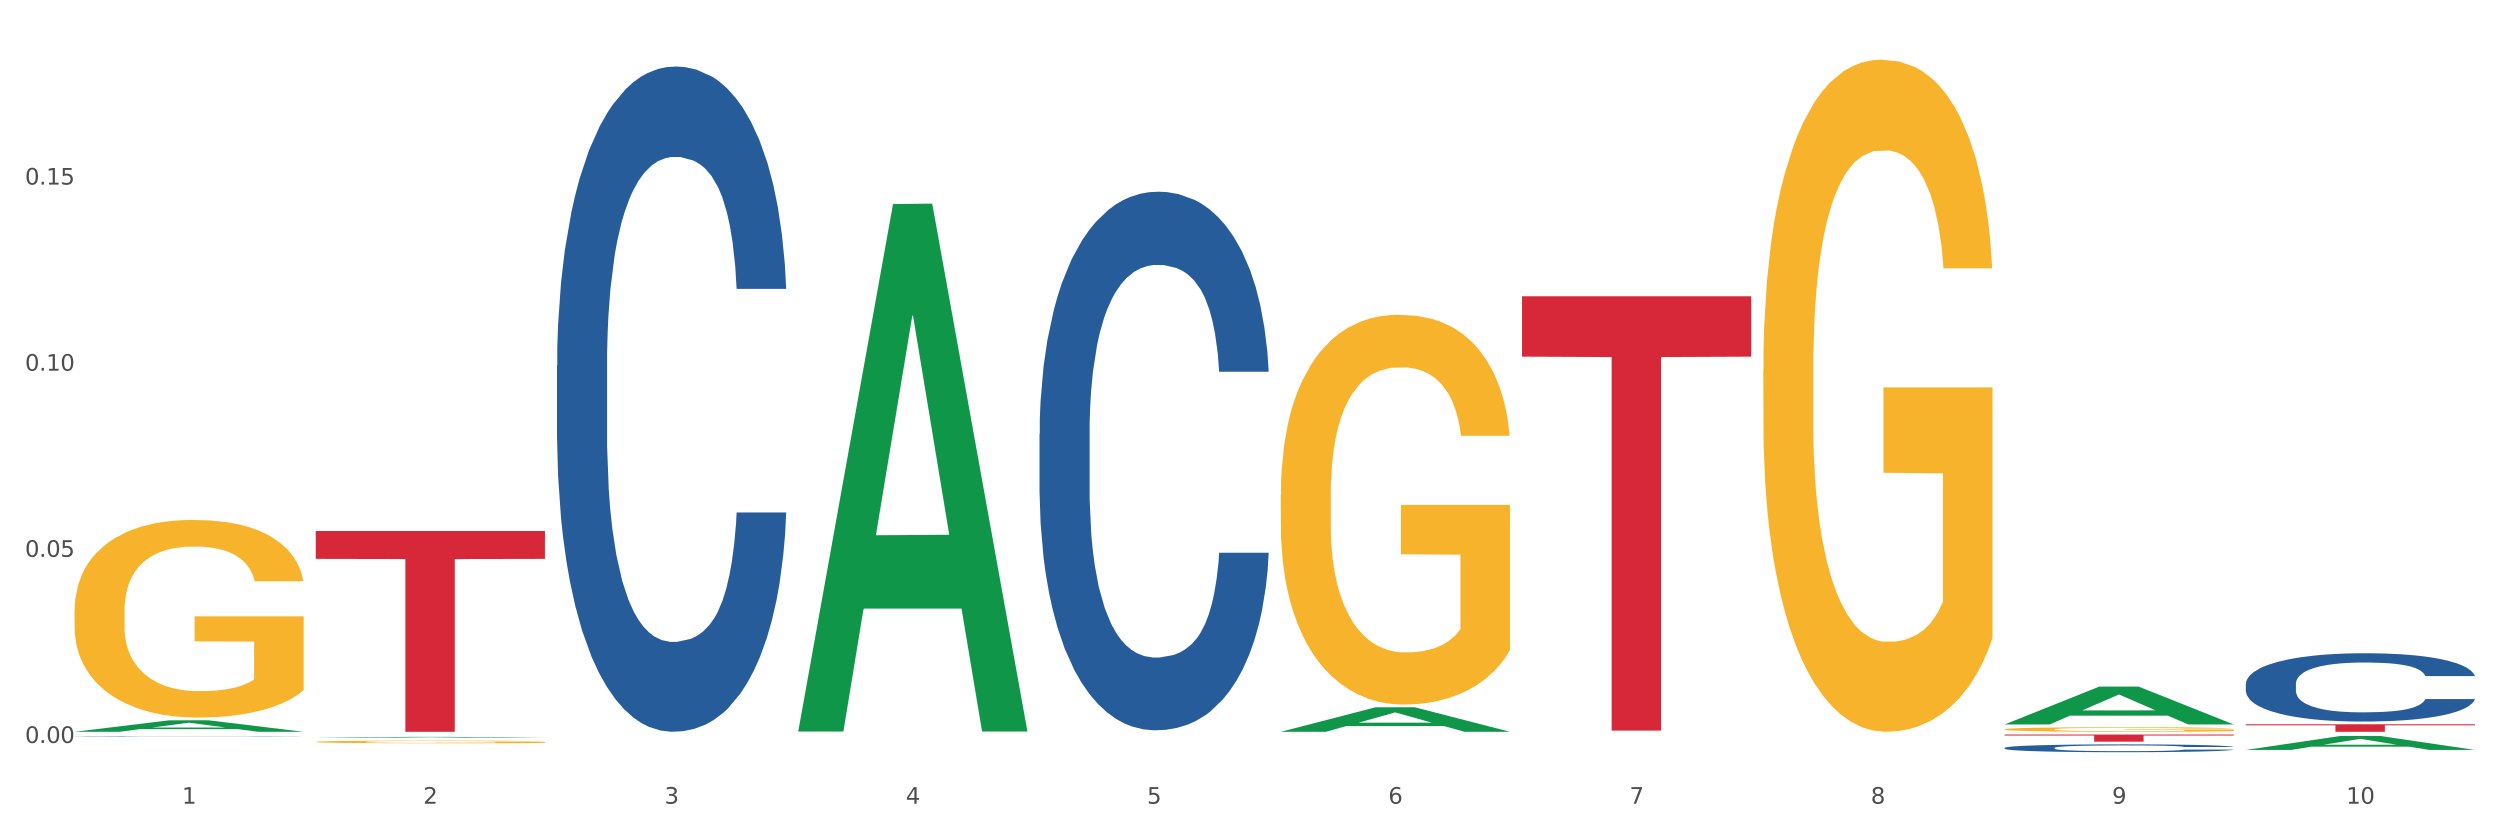 <?xml version="1.0" encoding="utf-8" standalone="no"?>
<!DOCTYPE svg PUBLIC "-//W3C//DTD SVG 1.1//EN"
  "http://www.w3.org/Graphics/SVG/1.1/DTD/svg11.dtd">
<svg xmlns:xlink="http://www.w3.org/1999/xlink" width="1080pt" height="360pt" viewBox="0 0 1080 360" xmlns="http://www.w3.org/2000/svg" version="1.1">
 <rect x="0" y="0" width="1080" height="360" fill="#333333" stroke="none"/>
 <defs>
  <style type="text/css">*{stroke-linejoin: round; stroke-linecap: butt}</style>
 </defs>
 <g id="figure_1">
  <g id="patch_1">
   <path d="M 0 360 
L 1080 360 
L 1080 0 
L 0 0 
z
" style="fill: #ffffff; stroke: #ffffff; stroke-linejoin: miter"/>
  </g>
  <g id="axes_1">
   <g id="matplotlib.axis_1">
    <g id="xtick_1">
     <g id="text_1">
      <!-- 1 -->
      <g style="fill: #4d4d4d" transform="translate(78.627 347.204) scale(0.096 -0.096)">
       <defs>
        <path id="DejaVuSans-31" d="M 794 531 
L 1825 531 
L 1825 4091 
L 703 3866 
L 703 4441 
L 1819 4666 
L 2450 4666 
L 2450 531 
L 3481 531 
L 3481 0 
L 794 0 
L 794 531 
z
" transform="scale(0.016)"/>
       </defs>
       <use xlink:href="#DejaVuSans-31"/>
      </g>
     </g>
    </g>
    <g id="xtick_2">
     <g id="text_2">
      <!-- 2 -->
      <g style="fill: #4d4d4d" transform="translate(182.851 347.204) scale(0.096 -0.096)">
       <defs>
        <path id="DejaVuSans-32" d="M 1228 531 
L 3431 531 
L 3431 0 
L 469 0 
L 469 531 
Q 828 903 1448 1529 
Q 2069 2156 2228 2338 
Q 2531 2678 2651 2914 
Q 2772 3150 2772 3378 
Q 2772 3750 2511 3984 
Q 2250 4219 1831 4219 
Q 1534 4219 1204 4116 
Q 875 4013 500 3803 
L 500 4441 
Q 881 4594 1212 4672 
Q 1544 4750 1819 4750 
Q 2544 4750 2975 4387 
Q 3406 4025 3406 3419 
Q 3406 3131 3298 2873 
Q 3191 2616 2906 2266 
Q 2828 2175 2409 1742 
Q 1991 1309 1228 531 
z
" transform="scale(0.016)"/>
       </defs>
       <use xlink:href="#DejaVuSans-32"/>
      </g>
     </g>
    </g>
    <g id="xtick_3">
     <g id="text_3">
      <!-- 3 -->
      <g style="fill: #4d4d4d" transform="translate(287.074 347.204) scale(0.096 -0.096)">
       <defs>
        <path id="DejaVuSans-33" d="M 2597 2516 
Q 3050 2419 3304 2112 
Q 3559 1806 3559 1356 
Q 3559 666 3084 287 
Q 2609 -91 1734 -91 
Q 1441 -91 1130 -33 
Q 819 25 488 141 
L 488 750 
Q 750 597 1062 519 
Q 1375 441 1716 441 
Q 2309 441 2620 675 
Q 2931 909 2931 1356 
Q 2931 1769 2642 2001 
Q 2353 2234 1838 2234 
L 1294 2234 
L 1294 2753 
L 1863 2753 
Q 2328 2753 2575 2939 
Q 2822 3125 2822 3475 
Q 2822 3834 2567 4026 
Q 2313 4219 1838 4219 
Q 1578 4219 1281 4162 
Q 984 4106 628 3988 
L 628 4550 
Q 988 4650 1302 4700 
Q 1616 4750 1894 4750 
Q 2613 4750 3031 4423 
Q 3450 4097 3450 3541 
Q 3450 3153 3228 2886 
Q 3006 2619 2597 2516 
z
" transform="scale(0.016)"/>
       </defs>
       <use xlink:href="#DejaVuSans-33"/>
      </g>
     </g>
    </g>
    <g id="xtick_4">
     <g id="text_4">
      <!-- 4 -->
      <g style="fill: #4d4d4d" transform="translate(391.298 347.204) scale(0.096 -0.096)">
       <defs>
        <path id="DejaVuSans-34" d="M 2419 4116 
L 825 1625 
L 2419 1625 
L 2419 4116 
z
M 2253 4666 
L 3047 4666 
L 3047 1625 
L 3713 1625 
L 3713 1100 
L 3047 1100 
L 3047 0 
L 2419 0 
L 2419 1100 
L 313 1100 
L 313 1709 
L 2253 4666 
z
" transform="scale(0.016)"/>
       </defs>
       <use xlink:href="#DejaVuSans-34"/>
      </g>
     </g>
    </g>
    <g id="xtick_5">
     <g id="text_5">
      <!-- 5 -->
      <g style="fill: #4d4d4d" transform="translate(495.522 347.204) scale(0.096 -0.096)">
       <defs>
        <path id="DejaVuSans-35" d="M 691 4666 
L 3169 4666 
L 3169 4134 
L 1269 4134 
L 1269 2991 
Q 1406 3038 1543 3061 
Q 1681 3084 1819 3084 
Q 2600 3084 3056 2656 
Q 3513 2228 3513 1497 
Q 3513 744 3044 326 
Q 2575 -91 1722 -91 
Q 1428 -91 1123 -41 
Q 819 9 494 109 
L 494 744 
Q 775 591 1075 516 
Q 1375 441 1709 441 
Q 2250 441 2565 725 
Q 2881 1009 2881 1497 
Q 2881 1984 2565 2268 
Q 2250 2553 1709 2553 
Q 1456 2553 1204 2497 
Q 953 2441 691 2322 
L 691 4666 
z
" transform="scale(0.016)"/>
       </defs>
       <use xlink:href="#DejaVuSans-35"/>
      </g>
     </g>
    </g>
    <g id="xtick_6">
     <g id="text_6">
      <!-- 6 -->
      <g style="fill: #4d4d4d" transform="translate(599.745 347.204) scale(0.096 -0.096)">
       <defs>
        <path id="DejaVuSans-36" d="M 2113 2584 
Q 1688 2584 1439 2293 
Q 1191 2003 1191 1497 
Q 1191 994 1439 701 
Q 1688 409 2113 409 
Q 2538 409 2786 701 
Q 3034 994 3034 1497 
Q 3034 2003 2786 2293 
Q 2538 2584 2113 2584 
z
M 3366 4563 
L 3366 3988 
Q 3128 4100 2886 4159 
Q 2644 4219 2406 4219 
Q 1781 4219 1451 3797 
Q 1122 3375 1075 2522 
Q 1259 2794 1537 2939 
Q 1816 3084 2150 3084 
Q 2853 3084 3261 2657 
Q 3669 2231 3669 1497 
Q 3669 778 3244 343 
Q 2819 -91 2113 -91 
Q 1303 -91 875 529 
Q 447 1150 447 2328 
Q 447 3434 972 4092 
Q 1497 4750 2381 4750 
Q 2619 4750 2861 4703 
Q 3103 4656 3366 4563 
z
" transform="scale(0.016)"/>
       </defs>
       <use xlink:href="#DejaVuSans-36"/>
      </g>
     </g>
    </g>
    <g id="xtick_7">
     <g id="text_7">
      <!-- 7 -->
      <g style="fill: #4d4d4d" transform="translate(703.969 347.204) scale(0.096 -0.096)">
       <defs>
        <path id="DejaVuSans-37" d="M 525 4666 
L 3525 4666 
L 3525 4397 
L 1831 0 
L 1172 0 
L 2766 4134 
L 525 4134 
L 525 4666 
z
" transform="scale(0.016)"/>
       </defs>
       <use xlink:href="#DejaVuSans-37"/>
      </g>
     </g>
    </g>
    <g id="xtick_8">
     <g id="text_8">
      <!-- 8 -->
      <g style="fill: #4d4d4d" transform="translate(808.193 347.204) scale(0.096 -0.096)">
       <defs>
        <path id="DejaVuSans-38" d="M 2034 2216 
Q 1584 2216 1326 1975 
Q 1069 1734 1069 1313 
Q 1069 891 1326 650 
Q 1584 409 2034 409 
Q 2484 409 2743 651 
Q 3003 894 3003 1313 
Q 3003 1734 2745 1975 
Q 2488 2216 2034 2216 
z
M 1403 2484 
Q 997 2584 770 2862 
Q 544 3141 544 3541 
Q 544 4100 942 4425 
Q 1341 4750 2034 4750 
Q 2731 4750 3128 4425 
Q 3525 4100 3525 3541 
Q 3525 3141 3298 2862 
Q 3072 2584 2669 2484 
Q 3125 2378 3379 2068 
Q 3634 1759 3634 1313 
Q 3634 634 3220 271 
Q 2806 -91 2034 -91 
Q 1263 -91 848 271 
Q 434 634 434 1313 
Q 434 1759 690 2068 
Q 947 2378 1403 2484 
z
M 1172 3481 
Q 1172 3119 1398 2916 
Q 1625 2713 2034 2713 
Q 2441 2713 2670 2916 
Q 2900 3119 2900 3481 
Q 2900 3844 2670 4047 
Q 2441 4250 2034 4250 
Q 1625 4250 1398 4047 
Q 1172 3844 1172 3481 
z
" transform="scale(0.016)"/>
       </defs>
       <use xlink:href="#DejaVuSans-38"/>
      </g>
     </g>
    </g>
    <g id="xtick_9">
     <g id="text_9">
      <!-- 9 -->
      <g style="fill: #4d4d4d" transform="translate(912.416 347.204) scale(0.096 -0.096)">
       <defs>
        <path id="DejaVuSans-39" d="M 703 97 
L 703 672 
Q 941 559 1184 500 
Q 1428 441 1663 441 
Q 2288 441 2617 861 
Q 2947 1281 2994 2138 
Q 2813 1869 2534 1725 
Q 2256 1581 1919 1581 
Q 1219 1581 811 2004 
Q 403 2428 403 3163 
Q 403 3881 828 4315 
Q 1253 4750 1959 4750 
Q 2769 4750 3195 4129 
Q 3622 3509 3622 2328 
Q 3622 1225 3098 567 
Q 2575 -91 1691 -91 
Q 1453 -91 1209 -44 
Q 966 3 703 97 
z
M 1959 2075 
Q 2384 2075 2632 2365 
Q 2881 2656 2881 3163 
Q 2881 3666 2632 3958 
Q 2384 4250 1959 4250 
Q 1534 4250 1286 3958 
Q 1038 3666 1038 3163 
Q 1038 2656 1286 2365 
Q 1534 2075 1959 2075 
z
" transform="scale(0.016)"/>
       </defs>
       <use xlink:href="#DejaVuSans-39"/>
      </g>
     </g>
    </g>
    <g id="xtick_10">
     <g id="text_10">
      <!-- 10 -->
      <g style="fill: #4d4d4d" transform="translate(1013.586 347.204) scale(0.096 -0.096)">
       <defs>
        <path id="DejaVuSans-30" d="M 2034 4250 
Q 1547 4250 1301 3770 
Q 1056 3291 1056 2328 
Q 1056 1369 1301 889 
Q 1547 409 2034 409 
Q 2525 409 2770 889 
Q 3016 1369 3016 2328 
Q 3016 3291 2770 3770 
Q 2525 4250 2034 4250 
z
M 2034 4750 
Q 2819 4750 3233 4129 
Q 3647 3509 3647 2328 
Q 3647 1150 3233 529 
Q 2819 -91 2034 -91 
Q 1250 -91 836 529 
Q 422 1150 422 2328 
Q 422 3509 836 4129 
Q 1250 4750 2034 4750 
z
" transform="scale(0.016)"/>
       </defs>
       <use xlink:href="#DejaVuSans-31"/>
       <use xlink:href="#DejaVuSans-30" transform="translate(63.623 0)"/>
      </g>
     </g>
    </g>
    <g id="xtick_11"/>
    <g id="xtick_12"/>
    <g id="xtick_13"/>
    <g id="xtick_14"/>
    <g id="xtick_15"/>
    <g id="xtick_16"/>
    <g id="xtick_17"/>
    <g id="xtick_18"/>
    <g id="xtick_19"/>
   </g>
   <g id="matplotlib.axis_2">
    <g id="ytick_1">
     <g id="text_11">
      <!-- 0.00 -->
      <g style="fill: #4d4d4d" transform="translate(10.8 320.953) scale(0.096 -0.096)">
       <defs>
        <path id="DejaVuSans-2e" d="M 684 794 
L 1344 794 
L 1344 0 
L 684 0 
L 684 794 
z
" transform="scale(0.016)"/>
       </defs>
       <use xlink:href="#DejaVuSans-30"/>
       <use xlink:href="#DejaVuSans-2e" transform="translate(63.623 0)"/>
       <use xlink:href="#DejaVuSans-30" transform="translate(95.41 0)"/>
       <use xlink:href="#DejaVuSans-30" transform="translate(159.033 0)"/>
      </g>
     </g>
    </g>
    <g id="ytick_2">
     <g id="text_12">
      <!-- 0.05 -->
      <g style="fill: #4d4d4d" transform="translate(10.8 240.547) scale(0.096 -0.096)">
       <use xlink:href="#DejaVuSans-30"/>
       <use xlink:href="#DejaVuSans-2e" transform="translate(63.623 0)"/>
       <use xlink:href="#DejaVuSans-30" transform="translate(95.41 0)"/>
       <use xlink:href="#DejaVuSans-35" transform="translate(159.033 0)"/>
      </g>
     </g>
    </g>
    <g id="ytick_3">
     <g id="text_13">
      <!-- 0.10 -->
      <g style="fill: #4d4d4d" transform="translate(10.8 160.142) scale(0.096 -0.096)">
       <use xlink:href="#DejaVuSans-30"/>
       <use xlink:href="#DejaVuSans-2e" transform="translate(63.623 0)"/>
       <use xlink:href="#DejaVuSans-31" transform="translate(95.41 0)"/>
       <use xlink:href="#DejaVuSans-30" transform="translate(159.033 0)"/>
      </g>
     </g>
    </g>
    <g id="ytick_4">
     <g id="text_14">
      <!-- 0.15 -->
      <g style="fill: #4d4d4d" transform="translate(10.8 79.736) scale(0.096 -0.096)">
       <use xlink:href="#DejaVuSans-30"/>
       <use xlink:href="#DejaVuSans-2e" transform="translate(63.623 0)"/>
       <use xlink:href="#DejaVuSans-31" transform="translate(95.41 0)"/>
       <use xlink:href="#DejaVuSans-35" transform="translate(159.033 0)"/>
      </g>
     </g>
    </g>
    <g id="ytick_5"/>
    <g id="ytick_6"/>
    <g id="ytick_7"/>
    <g id="ytick_8"/>
   </g>
   <g id="PolyCollection_1">
    <path d="M 32.175 316.131 
L 32.277 316.126 
L 73.107 311.172 
L 90.051 311.167 
L 131.187 316.14 
L 111.589 316.14 
L 102.709 314.982 
L 60.552 314.982 
L 60.246 315.001 
L 51.671 316.14 
L 32.175 316.14 
L 32.175 316.131 
L 65.86 314.291 
L 97.401 314.286 
L 81.783 312.227 
L 81.579 312.218 
L 81.375 312.232 
L 65.758 314.286 
L 65.86 314.291 
L 32.175 316.131 
z
" clip-path="url(#p086a2ea4f0)" style="fill: #109648"/>
    <path d="M 970.188 295.463 
L 970.305 295.436 
L 970.305 294.682 
L 970.656 293.657 
L 971.943 291.77 
L 973.582 290.342 
L 976.39 288.671 
L 977.912 287.97 
L 979.902 287.188 
L 983.998 285.921 
L 988.679 284.843 
L 991.956 284.25 
L 994.414 283.872 
L 999.915 283.198 
L 1003.075 282.902 
L 1006.352 282.659 
L 1009.161 282.498 
L 1013.842 282.309 
L 1017.587 282.228 
L 1021.917 282.201 
L 1025.546 282.228 
L 1030.344 282.336 
L 1037.366 282.659 
L 1040.058 282.848 
L 1043.686 283.171 
L 1047.431 283.603 
L 1050.474 284.034 
L 1053.985 284.654 
L 1057.613 285.463 
L 1061.125 286.487 
L 1063.582 287.431 
L 1065.572 288.428 
L 1067.327 289.641 
L 1068.615 290.962 
L 1069.2 292.067 
L 1047.782 292.067 
L 1047.197 291.07 
L 1046.027 289.991 
L 1044.857 289.264 
L 1043.569 288.671 
L 1041.58 287.997 
L 1039.824 287.565 
L 1036.898 287.053 
L 1034.206 286.73 
L 1031.983 286.541 
L 1029.291 286.379 
L 1023.556 286.217 
L 1019.46 286.217 
L 1016.885 286.271 
L 1013.725 286.406 
L 1011.033 286.595 
L 1007.873 286.918 
L 1005.415 287.269 
L 1002.958 287.727 
L 1001.553 288.051 
L 999.447 288.644 
L 998.042 289.129 
L 996.17 289.964 
L 995.116 290.557 
L 993.244 292.094 
L 992.424 293.226 
L 992.073 294.008 
L 991.839 294.87 
L 991.839 299.076 
L 992.541 300.962 
L 993.127 301.771 
L 994.063 302.688 
L 995.818 303.874 
L 998.393 305.033 
L 1001.085 305.868 
L 1003.309 306.381 
L 1005.415 306.758 
L 1007.522 307.055 
L 1010.097 307.324 
L 1012.203 307.486 
L 1015.363 307.648 
L 1019.109 307.728 
L 1022.035 307.728 
L 1028.003 307.594 
L 1030.695 307.459 
L 1033.27 307.27 
L 1036.079 306.974 
L 1038.303 306.65 
L 1039.59 306.408 
L 1041.697 305.895 
L 1043.335 305.356 
L 1044.739 304.736 
L 1045.676 304.197 
L 1046.729 303.389 
L 1047.548 302.472 
L 1047.782 301.987 
L 1069.2 301.987 
L 1068.732 302.957 
L 1067.913 303.901 
L 1066.274 305.168 
L 1064.987 305.895 
L 1062.997 306.785 
L 1060.89 307.54 
L 1057.965 308.375 
L 1055.273 308.995 
L 1052.464 309.534 
L 1049.421 310.02 
L 1043.92 310.694 
L 1041.931 310.882 
L 1037.717 311.206 
L 1034.44 311.394 
L 1029.642 311.583 
L 1024.726 311.691 
L 1019.577 311.718 
L 1015.012 311.664 
L 1009.98 311.502 
L 1006.82 311.341 
L 1003.309 311.098 
L 999.212 310.721 
L 995.35 310.262 
L 991.722 309.723 
L 988.328 309.103 
L 985.168 308.402 
L 981.072 307.243 
L 978.029 306.111 
L 975.805 305.06 
L 974.284 304.17 
L 972.762 303.038 
L 971.943 302.256 
L 970.656 300.369 
L 970.188 298.617 
L 970.188 295.463 
z
" clip-path="url(#p086a2ea4f0)" style="fill: #255c99"/>
    <path d="M 865.964 323.086 
L 866.081 323.083 
L 866.081 322.996 
L 866.432 322.879 
L 867.719 322.662 
L 869.358 322.498 
L 872.167 322.307 
L 873.688 322.226 
L 875.678 322.137 
L 879.774 321.992 
L 884.456 321.868 
L 887.733 321.8 
L 890.19 321.757 
L 895.691 321.679 
L 898.851 321.645 
L 902.128 321.618 
L 904.937 321.599 
L 909.618 321.577 
L 913.364 321.568 
L 917.694 321.565 
L 921.322 321.568 
L 926.12 321.581 
L 933.143 321.618 
L 935.834 321.639 
L 939.463 321.676 
L 943.208 321.726 
L 946.251 321.775 
L 949.762 321.846 
L 953.39 321.939 
L 956.901 322.056 
L 959.359 322.165 
L 961.348 322.279 
L 963.104 322.418 
L 964.391 322.57 
L 964.976 322.696 
L 943.559 322.696 
L 942.974 322.582 
L 941.803 322.458 
L 940.633 322.375 
L 939.346 322.307 
L 937.356 322.23 
L 935.6 322.18 
L 932.674 322.121 
L 929.983 322.084 
L 927.759 322.063 
L 925.067 322.044 
L 919.332 322.026 
L 915.236 322.026 
L 912.661 322.032 
L 909.501 322.047 
L 906.81 322.069 
L 903.65 322.106 
L 901.192 322.146 
L 898.734 322.199 
L 897.33 322.236 
L 895.223 322.304 
L 893.819 322.359 
L 891.946 322.455 
L 890.893 322.523 
L 889.02 322.699 
L 888.201 322.829 
L 887.85 322.919 
L 887.616 323.018 
L 887.616 323.5 
L 888.318 323.716 
L 888.903 323.809 
L 889.839 323.914 
L 891.595 324.05 
L 894.17 324.183 
L 896.861 324.279 
L 899.085 324.338 
L 901.192 324.381 
L 903.298 324.415 
L 905.873 324.446 
L 907.98 324.464 
L 911.14 324.483 
L 914.885 324.492 
L 917.811 324.492 
L 923.78 324.477 
L 926.472 324.461 
L 929.046 324.44 
L 931.855 324.406 
L 934.079 324.368 
L 935.366 324.341 
L 937.473 324.282 
L 939.111 324.22 
L 940.516 324.149 
L 941.452 324.087 
L 942.505 323.994 
L 943.325 323.889 
L 943.559 323.834 
L 964.976 323.834 
L 964.508 323.945 
L 963.689 324.053 
L 962.05 324.198 
L 960.763 324.282 
L 958.773 324.384 
L 956.667 324.47 
L 953.741 324.566 
L 951.049 324.637 
L 948.24 324.699 
L 945.197 324.755 
L 939.697 324.832 
L 937.707 324.854 
L 933.494 324.891 
L 930.217 324.912 
L 925.418 324.934 
L 920.503 324.946 
L 915.353 324.95 
L 910.789 324.943 
L 905.756 324.925 
L 902.596 324.906 
L 899.085 324.878 
L 894.989 324.835 
L 891.127 324.783 
L 887.499 324.721 
L 884.105 324.65 
L 880.945 324.569 
L 876.848 324.436 
L 873.805 324.307 
L 871.582 324.186 
L 870.06 324.084 
L 868.539 323.954 
L 867.719 323.865 
L 866.432 323.648 
L 865.964 323.447 
L 865.964 323.086 
z
" clip-path="url(#p086a2ea4f0)" style="fill: #255c99"/>
    <path d="M 449.069 187.359 
L 449.187 187.147 
L 449.187 181.197 
L 449.538 173.122 
L 450.825 158.247 
L 452.464 146.985 
L 455.272 133.81 
L 456.794 128.285 
L 458.783 122.123 
L 462.88 112.136 
L 467.561 103.636 
L 470.838 98.961 
L 473.296 95.986 
L 478.797 90.673 
L 481.957 88.336 
L 485.234 86.423 
L 488.042 85.149 
L 492.724 83.661 
L 496.469 83.024 
L 500.799 82.811 
L 504.427 83.024 
L 509.226 83.874 
L 516.248 86.423 
L 518.94 87.911 
L 522.568 90.461 
L 526.313 93.861 
L 529.356 97.261 
L 532.867 102.148 
L 536.495 108.523 
L 540.006 116.598 
L 542.464 124.035 
L 544.454 131.898 
L 546.209 141.46 
L 547.497 151.872 
L 548.082 160.585 
L 526.664 160.585 
L 526.079 152.722 
L 524.909 144.223 
L 523.738 138.485 
L 522.451 133.81 
L 520.461 128.498 
L 518.706 125.098 
L 515.78 121.06 
L 513.088 118.51 
L 510.864 117.023 
L 508.173 115.748 
L 502.438 114.473 
L 498.342 114.473 
L 495.767 114.898 
L 492.607 115.961 
L 489.915 117.448 
L 486.755 119.998 
L 484.297 122.76 
L 481.84 126.373 
L 480.435 128.923 
L 478.328 133.598 
L 476.924 137.423 
L 475.051 144.01 
L 473.998 148.685 
L 472.126 160.797 
L 471.306 169.722 
L 470.955 175.885 
L 470.721 182.684 
L 470.721 215.834 
L 471.423 230.709 
L 472.009 237.084 
L 472.945 244.308 
L 474.7 253.658 
L 477.275 262.796 
L 479.967 269.383 
L 482.191 273.42 
L 484.297 276.395 
L 486.404 278.733 
L 488.979 280.858 
L 491.085 282.133 
L 494.245 283.408 
L 497.991 284.045 
L 500.916 284.045 
L 506.885 282.983 
L 509.577 281.92 
L 512.152 280.433 
L 514.961 278.095 
L 517.184 275.545 
L 518.472 273.633 
L 520.578 269.596 
L 522.217 265.346 
L 523.621 260.458 
L 524.558 256.208 
L 525.611 249.833 
L 526.43 242.608 
L 526.664 238.784 
L 548.082 238.784 
L 547.614 246.433 
L 546.795 253.871 
L 545.156 263.858 
L 543.869 269.596 
L 541.879 276.608 
L 539.772 282.558 
L 536.846 289.145 
L 534.155 294.033 
L 531.346 298.283 
L 528.303 302.108 
L 522.802 307.42 
L 520.813 308.907 
L 516.599 311.457 
L 513.322 312.945 
L 508.524 314.432 
L 503.608 315.282 
L 498.459 315.495 
L 493.894 315.07 
L 488.862 313.795 
L 485.702 312.52 
L 482.191 310.607 
L 478.094 307.632 
L 474.232 304.02 
L 470.604 299.77 
L 467.21 294.883 
L 464.05 289.358 
L 459.954 280.22 
L 456.911 271.296 
L 454.687 263.008 
L 453.166 255.996 
L 451.644 247.071 
L 450.825 240.909 
L 449.538 226.034 
L 449.069 212.221 
L 449.069 187.359 
z
" clip-path="url(#p086a2ea4f0)" style="fill: #255c99"/>
    <path d="M 240.622 157.864 
L 240.739 157.601 
L 240.739 150.252 
L 241.09 140.279 
L 242.378 121.906 
L 244.016 107.996 
L 246.825 91.723 
L 248.347 84.899 
L 250.336 77.287 
L 254.432 64.952 
L 259.114 54.453 
L 262.391 48.679 
L 264.849 45.004 
L 270.349 38.443 
L 273.509 35.556 
L 276.786 33.193 
L 279.595 31.619 
L 284.277 29.781 
L 288.022 28.994 
L 292.352 28.731 
L 295.98 28.994 
L 300.779 30.044 
L 307.801 33.193 
L 310.493 35.031 
L 314.121 38.18 
L 317.866 42.38 
L 320.909 46.579 
L 324.42 52.616 
L 328.048 60.49 
L 331.559 70.463 
L 334.017 79.65 
L 336.007 89.361 
L 337.762 101.172 
L 339.049 114.032 
L 339.635 124.793 
L 318.217 124.793 
L 317.632 115.082 
L 316.462 104.584 
L 315.291 97.497 
L 314.004 91.723 
L 312.014 85.161 
L 310.259 80.962 
L 307.333 75.975 
L 304.641 72.825 
L 302.417 70.988 
L 299.725 69.413 
L 293.991 67.839 
L 289.894 67.839 
L 287.32 68.364 
L 284.16 69.676 
L 281.468 71.513 
L 278.308 74.663 
L 275.85 78.075 
L 273.392 82.537 
L 271.988 85.686 
L 269.881 91.46 
L 268.477 96.185 
L 266.604 104.321 
L 265.551 110.095 
L 263.678 125.056 
L 262.859 136.079 
L 262.508 143.691 
L 262.274 152.09 
L 262.274 193.034 
L 262.976 211.407 
L 263.561 219.28 
L 264.498 228.204 
L 266.253 239.753 
L 268.828 251.039 
L 271.52 259.175 
L 273.743 264.162 
L 275.85 267.836 
L 277.957 270.723 
L 280.532 273.348 
L 282.638 274.923 
L 285.798 276.498 
L 289.543 277.285 
L 292.469 277.285 
L 298.438 275.973 
L 301.13 274.66 
L 303.705 272.823 
L 306.513 269.936 
L 308.737 266.786 
L 310.025 264.424 
L 312.131 259.437 
L 313.77 254.188 
L 315.174 248.151 
L 316.11 242.902 
L 317.164 235.028 
L 317.983 226.104 
L 318.217 221.38 
L 339.635 221.38 
L 339.167 230.829 
L 338.347 240.015 
L 336.709 252.351 
L 335.421 259.437 
L 333.432 268.099 
L 331.325 275.448 
L 328.399 283.584 
L 325.707 289.621 
L 322.899 294.87 
L 319.856 299.594 
L 314.355 306.156 
L 312.365 307.993 
L 308.152 311.143 
L 304.875 312.98 
L 300.077 314.817 
L 295.161 315.867 
L 290.011 316.13 
L 285.447 315.605 
L 280.414 314.03 
L 277.254 312.455 
L 273.743 310.093 
L 269.647 306.419 
L 265.785 301.957 
L 262.157 296.707 
L 258.763 290.671 
L 255.603 283.847 
L 251.507 272.561 
L 248.464 261.537 
L 246.24 251.301 
L 244.718 242.64 
L 243.197 231.616 
L 242.378 224.005 
L 241.09 205.632 
L 240.622 188.572 
L 240.622 157.864 
z
" clip-path="url(#p086a2ea4f0)" style="fill: #255c99"/>
    <path d="M 32.175 318.291 
L 32.292 318.291 
L 32.292 318.286 
L 32.643 318.28 
L 33.931 318.268 
L 35.569 318.259 
L 38.378 318.249 
L 39.899 318.244 
L 41.889 318.239 
L 45.985 318.232 
L 50.667 318.225 
L 53.944 318.221 
L 56.401 318.219 
L 61.902 318.215 
L 65.062 318.213 
L 68.339 318.211 
L 71.148 318.21 
L 75.829 318.209 
L 79.575 318.208 
L 83.905 318.208 
L 87.533 318.208 
L 92.331 318.209 
L 99.354 318.211 
L 102.045 318.212 
L 105.674 318.214 
L 109.419 318.217 
L 112.462 318.22 
L 115.973 318.224 
L 119.601 318.229 
L 123.112 318.235 
L 125.57 318.241 
L 127.559 318.247 
L 129.315 318.255 
L 130.602 318.263 
L 131.187 318.27 
L 109.77 318.27 
L 109.185 318.264 
L 108.014 318.257 
L 106.844 318.252 
L 105.557 318.249 
L 103.567 318.245 
L 101.811 318.242 
L 98.886 318.239 
L 96.194 318.237 
L 93.97 318.235 
L 91.278 318.234 
L 85.543 318.233 
L 81.447 318.233 
L 78.872 318.234 
L 75.712 318.235 
L 73.021 318.236 
L 69.861 318.238 
L 67.403 318.24 
L 64.945 318.243 
L 63.541 318.245 
L 61.434 318.249 
L 60.03 318.252 
L 58.157 318.257 
L 57.104 318.261 
L 55.231 318.27 
L 54.412 318.277 
L 54.061 318.282 
L 53.827 318.288 
L 53.827 318.314 
L 54.529 318.326 
L 55.114 318.331 
L 56.05 318.336 
L 57.806 318.344 
L 60.381 318.351 
L 63.072 318.356 
L 65.296 318.359 
L 67.403 318.362 
L 69.509 318.364 
L 72.084 318.365 
L 74.191 318.366 
L 77.351 318.367 
L 81.096 318.368 
L 84.022 318.368 
L 89.991 318.367 
L 92.683 318.366 
L 95.257 318.365 
L 98.066 318.363 
L 100.29 318.361 
L 101.577 318.36 
L 103.684 318.356 
L 105.322 318.353 
L 106.727 318.349 
L 107.663 318.346 
L 108.717 318.341 
L 109.536 318.335 
L 109.77 318.332 
L 131.187 318.332 
L 130.719 318.338 
L 129.9 318.344 
L 128.262 318.352 
L 126.974 318.356 
L 124.985 318.362 
L 122.878 318.367 
L 119.952 318.372 
L 117.26 318.376 
L 114.451 318.379 
L 111.408 318.382 
L 105.908 318.386 
L 103.918 318.388 
L 99.705 318.39 
L 96.428 318.391 
L 91.629 318.392 
L 86.714 318.393 
L 81.564 318.393 
L 77 318.392 
L 71.967 318.391 
L 68.807 318.39 
L 65.296 318.389 
L 61.2 318.387 
L 57.338 318.384 
L 53.71 318.38 
L 50.316 318.376 
L 47.156 318.372 
L 43.059 318.365 
L 40.016 318.358 
L 37.793 318.351 
L 36.271 318.346 
L 34.75 318.339 
L 33.931 318.334 
L 32.643 318.322 
L 32.175 318.311 
L 32.175 318.291 
z
" clip-path="url(#p086a2ea4f0)" style="fill: #255c99"/>
    <path d="M 865.964 315.069 
L 866.081 315.067 
L 866.081 315.002 
L 866.315 314.946 
L 867.484 314.809 
L 869.237 314.697 
L 870.523 314.637 
L 871.809 314.588 
L 873.329 314.538 
L 875.199 314.488 
L 878.589 314.413 
L 880.693 314.375 
L 883.265 314.335 
L 887.941 314.277 
L 891.331 314.244 
L 894.838 314.217 
L 900.566 314.184 
L 904.306 314.169 
L 908.281 314.158 
L 913.074 314.151 
L 916.698 314.149 
L 924.647 314.155 
L 931.427 314.171 
L 934.7 314.184 
L 938.908 314.206 
L 941.129 314.22 
L 944.753 314.249 
L 948.494 314.288 
L 951.066 314.32 
L 954.923 314.382 
L 957.846 314.444 
L 960.534 314.52 
L 961.937 314.573 
L 962.989 314.622 
L 963.924 314.678 
L 964.859 314.767 
L 943.818 314.767 
L 943 314.704 
L 941.714 314.644 
L 939.843 314.586 
L 938.207 314.549 
L 935.401 314.504 
L 932.829 314.475 
L 930.141 314.453 
L 926.868 314.435 
L 924.296 314.426 
L 920.672 314.418 
L 913.541 314.42 
L 908.749 314.435 
L 905.475 314.453 
L 903.371 314.469 
L 901.501 314.488 
L 899.397 314.513 
L 896.942 314.551 
L 895.188 314.586 
L 893.435 314.629 
L 892.032 314.673 
L 890.746 314.724 
L 889.694 314.778 
L 888.876 314.835 
L 888.175 314.904 
L 887.59 315.018 
L 887.59 315.267 
L 887.824 315.324 
L 888.408 315.398 
L 889.11 315.455 
L 890.279 315.522 
L 891.331 315.567 
L 893.318 315.633 
L 895.539 315.687 
L 897.293 315.722 
L 899.046 315.751 
L 902.085 315.791 
L 905.475 315.824 
L 908.398 315.844 
L 912.372 315.862 
L 915.061 315.869 
L 917.399 315.873 
L 923.127 315.873 
L 927.218 315.867 
L 931.777 315.855 
L 935.284 315.838 
L 938.207 315.818 
L 941.48 315.786 
L 943.584 315.755 
L 943.584 315.375 
L 917.867 315.373 
L 917.867 315.12 
L 964.976 315.12 
L 964.976 315.862 
L 962.989 315.9 
L 960.768 315.935 
L 958.43 315.965 
L 954.923 316.004 
L 950.715 316.04 
L 946.974 316.065 
L 943 316.087 
L 938.324 316.107 
L 932.245 316.125 
L 928.504 316.133 
L 923.828 316.138 
L 918.334 316.14 
L 913.541 316.136 
L 908.865 316.127 
L 903.956 316.111 
L 899.163 316.087 
L 895.539 316.064 
L 891.915 316.035 
L 888.058 315.996 
L 885.018 315.96 
L 882.68 315.927 
L 880.109 315.886 
L 877.303 315.831 
L 875.199 315.782 
L 873.329 315.731 
L 871.341 315.666 
L 869.938 315.609 
L 868.536 315.538 
L 867.717 315.486 
L 866.782 315.404 
L 866.081 315.289 
L 865.964 315.069 
z
" clip-path="url(#p086a2ea4f0)" style="fill: #f7b32b"/>
    <path d="M 32.175 264.067 
L 32.292 263.989 
L 32.292 261.182 
L 32.526 258.764 
L 33.695 252.915 
L 35.448 248.08 
L 36.734 245.506 
L 38.02 243.401 
L 39.54 241.295 
L 41.41 239.111 
L 44.8 235.914 
L 46.904 234.276 
L 49.476 232.56 
L 54.152 230.065 
L 57.542 228.661 
L 61.049 227.491 
L 66.777 226.088 
L 70.517 225.464 
L 74.492 224.996 
L 79.285 224.684 
L 82.909 224.606 
L 90.858 224.84 
L 97.638 225.542 
L 100.911 226.088 
L 105.119 227.023 
L 107.34 227.647 
L 110.964 228.895 
L 114.705 230.533 
L 117.277 231.937 
L 121.134 234.588 
L 124.057 237.24 
L 126.745 240.515 
L 128.148 242.777 
L 129.2 244.882 
L 130.135 247.3 
L 131.071 251.121 
L 110.029 251.121 
L 109.211 248.392 
L 107.925 245.818 
L 106.054 243.323 
L 104.418 241.763 
L 101.612 239.813 
L 99.041 238.565 
L 96.352 237.63 
L 93.079 236.85 
L 90.507 236.46 
L 86.883 236.148 
L 79.752 236.226 
L 74.96 236.85 
L 71.686 237.63 
L 69.582 238.331 
L 67.712 239.111 
L 65.608 240.203 
L 63.153 241.841 
L 61.399 243.323 
L 59.646 245.194 
L 58.243 247.066 
L 56.957 249.25 
L 55.905 251.589 
L 55.087 254.007 
L 54.386 256.97 
L 53.801 261.883 
L 53.801 272.568 
L 54.035 274.985 
L 54.619 278.183 
L 55.321 280.6 
L 56.49 283.486 
L 57.542 285.435 
L 59.529 288.243 
L 61.75 290.583 
L 63.504 292.064 
L 65.257 293.312 
L 68.296 295.028 
L 71.686 296.432 
L 74.609 297.289 
L 78.583 298.069 
L 81.272 298.381 
L 83.61 298.537 
L 89.338 298.537 
L 93.429 298.303 
L 97.988 297.757 
L 101.495 297.055 
L 104.418 296.198 
L 107.691 294.794 
L 109.795 293.468 
L 109.795 277.169 
L 84.078 277.091 
L 84.078 266.251 
L 131.187 266.251 
L 131.187 298.069 
L 129.2 299.707 
L 126.979 301.189 
L 124.641 302.514 
L 121.134 304.152 
L 116.926 305.712 
L 113.185 306.804 
L 109.211 307.74 
L 104.535 308.597 
L 98.456 309.377 
L 94.715 309.689 
L 90.039 309.923 
L 84.545 310.001 
L 79.752 309.845 
L 75.076 309.455 
L 70.167 308.753 
L 65.374 307.74 
L 61.75 306.726 
L 58.126 305.478 
L 54.269 303.84 
L 51.229 302.28 
L 48.891 300.877 
L 46.32 299.083 
L 43.514 296.743 
L 41.41 294.638 
L 39.54 292.454 
L 37.552 289.647 
L 36.15 287.229 
L 34.747 284.188 
L 33.928 281.926 
L 32.993 278.417 
L 32.292 273.503 
L 32.175 264.067 
z
" clip-path="url(#p086a2ea4f0)" style="fill: #f7b32b"/>
    <path d="M 761.74 159.944 
L 761.857 159.679 
L 761.857 150.133 
L 762.091 141.912 
L 763.26 122.023 
L 765.013 105.581 
L 766.299 96.83 
L 767.585 89.67 
L 769.105 82.51 
L 770.975 75.084 
L 774.365 64.212 
L 776.469 58.643 
L 779.041 52.809 
L 783.717 44.323 
L 787.107 39.549 
L 790.614 35.571 
L 796.342 30.798 
L 800.083 28.677 
L 804.057 27.085 
L 808.85 26.025 
L 812.474 25.759 
L 820.423 26.555 
L 827.203 28.942 
L 830.476 30.798 
L 834.685 33.98 
L 836.906 36.102 
L 840.529 40.345 
L 844.27 45.914 
L 846.842 50.687 
L 850.7 59.704 
L 853.622 68.72 
L 856.311 79.858 
L 857.713 87.548 
L 858.766 94.708 
L 859.701 102.929 
L 860.636 115.923 
L 839.594 115.923 
L 838.776 106.642 
L 837.49 97.891 
L 835.62 89.405 
L 833.983 84.101 
L 831.178 77.471 
L 828.606 73.228 
L 825.917 70.046 
L 822.644 67.394 
L 820.072 66.068 
L 816.448 65.007 
L 809.318 65.272 
L 804.525 67.394 
L 801.252 70.046 
L 799.148 72.433 
L 797.277 75.084 
L 795.173 78.797 
L 792.718 84.366 
L 790.965 89.405 
L 789.211 95.769 
L 787.809 102.134 
L 786.523 109.559 
L 785.471 117.514 
L 784.652 125.735 
L 783.951 135.812 
L 783.366 152.519 
L 783.366 188.85 
L 783.6 197.071 
L 784.185 207.943 
L 784.886 216.164 
L 786.055 225.976 
L 787.107 232.606 
L 789.094 242.153 
L 791.315 250.108 
L 793.069 255.147 
L 794.822 259.39 
L 797.862 265.224 
L 801.252 269.997 
L 804.174 272.914 
L 808.149 275.566 
L 810.837 276.627 
L 813.175 277.157 
L 818.903 277.157 
L 822.995 276.362 
L 827.554 274.506 
L 831.061 272.119 
L 833.983 269.202 
L 837.256 264.428 
L 839.36 259.92 
L 839.36 204.496 
L 813.643 204.231 
L 813.643 167.37 
L 860.753 167.37 
L 860.753 275.566 
L 858.766 281.135 
L 856.544 286.174 
L 854.206 290.682 
L 850.7 296.251 
L 846.491 301.555 
L 842.751 305.267 
L 838.776 308.45 
L 834.1 311.367 
L 828.021 314.019 
L 824.281 315.079 
L 819.605 315.875 
L 814.111 316.14 
L 809.318 315.61 
L 804.642 314.284 
L 799.732 311.897 
L 794.939 308.45 
L 791.315 305.002 
L 787.692 300.759 
L 783.834 295.19 
L 780.795 289.886 
L 778.457 285.113 
L 775.885 279.014 
L 773.079 271.058 
L 770.975 263.898 
L 769.105 256.473 
L 767.118 246.926 
L 765.715 238.705 
L 764.312 228.363 
L 763.494 220.672 
L 762.559 208.739 
L 761.857 192.032 
L 761.74 159.944 
z
" clip-path="url(#p086a2ea4f0)" style="fill: #f7b32b"/>
    <path d="M 136.399 229.379 
L 235.411 229.379 
L 235.411 241.436 
L 196.463 241.517 
L 196.463 316.14 
L 175.112 316.14 
L 175.112 241.517 
L 136.399 241.436 
L 136.399 229.46 
L 136.399 229.379 
z
" clip-path="url(#p086a2ea4f0)" style="fill: #d62839"/>
    <path d="M 657.517 128.001 
L 756.529 128.001 
L 756.529 154.074 
L 717.581 154.25 
L 717.581 315.622 
L 696.23 315.622 
L 696.23 154.25 
L 657.517 154.074 
L 657.517 128.177 
L 657.517 128.001 
z
" clip-path="url(#p086a2ea4f0)" style="fill: #d62839"/>
    <path d="M 970.188 312.884 
L 1069.2 312.884 
L 1069.2 313.337 
L 1030.252 313.34 
L 1030.252 316.14 
L 1008.901 316.14 
L 1008.901 313.34 
L 970.188 313.337 
L 970.188 312.887 
L 970.188 312.884 
z
" clip-path="url(#p086a2ea4f0)" style="fill: #d62839"/>
    <path d="M 553.293 213.785 
L 553.41 213.632 
L 553.41 208.095 
L 553.644 203.327 
L 554.813 191.792 
L 556.566 182.256 
L 557.852 177.18 
L 559.138 173.028 
L 560.658 168.875 
L 562.528 164.569 
L 565.918 158.263 
L 568.022 155.033 
L 570.594 151.649 
L 575.27 146.728 
L 578.66 143.959 
L 582.167 141.652 
L 587.895 138.884 
L 591.636 137.653 
L 595.61 136.731 
L 600.403 136.115 
L 604.027 135.962 
L 611.976 136.423 
L 618.756 137.807 
L 622.029 138.884 
L 626.237 140.729 
L 628.458 141.96 
L 632.082 144.421 
L 635.823 147.651 
L 638.395 150.419 
L 642.252 155.648 
L 645.175 160.877 
L 647.863 167.337 
L 649.266 171.797 
L 650.318 175.95 
L 651.253 180.718 
L 652.189 188.254 
L 631.147 188.254 
L 630.329 182.871 
L 629.043 177.796 
L 627.173 172.874 
L 625.536 169.798 
L 622.73 165.953 
L 620.159 163.492 
L 617.47 161.646 
L 614.197 160.108 
L 611.625 159.339 
L 608.001 158.724 
L 600.87 158.878 
L 596.078 160.108 
L 592.805 161.646 
L 590.7 163.031 
L 588.83 164.569 
L 586.726 166.722 
L 584.271 169.952 
L 582.518 172.874 
L 580.764 176.565 
L 579.361 180.257 
L 578.075 184.563 
L 577.023 189.177 
L 576.205 193.945 
L 575.504 199.789 
L 574.919 209.479 
L 574.919 230.55 
L 575.153 235.318 
L 575.737 241.624 
L 576.439 246.391 
L 577.608 252.082 
L 578.66 255.927 
L 580.647 261.464 
L 582.868 266.078 
L 584.622 269 
L 586.375 271.461 
L 589.415 274.845 
L 592.805 277.613 
L 595.727 279.305 
L 599.702 280.843 
L 602.39 281.458 
L 604.728 281.766 
L 610.456 281.766 
L 614.548 281.304 
L 619.107 280.228 
L 622.613 278.844 
L 625.536 277.152 
L 628.809 274.383 
L 630.913 271.769 
L 630.913 239.624 
L 605.196 239.47 
L 605.196 218.092 
L 652.306 218.092 
L 652.306 280.843 
L 650.318 284.073 
L 648.097 286.995 
L 645.759 289.61 
L 642.252 292.84 
L 638.044 295.916 
L 634.303 298.069 
L 630.329 299.915 
L 625.653 301.606 
L 619.574 303.144 
L 615.833 303.76 
L 611.158 304.221 
L 605.663 304.375 
L 600.87 304.067 
L 596.195 303.298 
L 591.285 301.914 
L 586.492 299.915 
L 582.868 297.915 
L 579.244 295.454 
L 575.387 292.224 
L 572.347 289.148 
L 570.009 286.38 
L 567.438 282.842 
L 564.632 278.228 
L 562.528 274.076 
L 560.658 269.769 
L 558.67 264.232 
L 557.268 259.465 
L 555.865 253.466 
L 555.047 249.006 
L 554.111 242.085 
L 553.41 232.395 
L 553.293 213.785 
z
" clip-path="url(#p086a2ea4f0)" style="fill: #f7b32b"/>
    <path d="M 136.399 320.48 
L 136.516 320.479 
L 136.516 320.441 
L 136.749 320.408 
L 137.918 320.33 
L 139.672 320.265 
L 140.958 320.23 
L 142.244 320.202 
L 143.763 320.174 
L 145.634 320.144 
L 149.024 320.101 
L 151.128 320.079 
L 153.699 320.056 
L 158.375 320.023 
L 161.765 320.004 
L 165.272 319.988 
L 171 319.969 
L 174.741 319.961 
L 178.716 319.955 
L 183.508 319.95 
L 187.132 319.949 
L 195.081 319.953 
L 201.861 319.962 
L 205.135 319.969 
L 209.343 319.982 
L 211.564 319.99 
L 215.188 320.007 
L 218.928 320.029 
L 221.5 320.048 
L 225.358 320.084 
L 228.28 320.119 
L 230.969 320.163 
L 232.372 320.194 
L 233.424 320.222 
L 234.359 320.254 
L 235.294 320.306 
L 214.253 320.306 
L 213.434 320.269 
L 212.148 320.234 
L 210.278 320.201 
L 208.641 320.18 
L 205.836 320.154 
L 203.264 320.137 
L 200.576 320.124 
L 197.302 320.114 
L 194.731 320.109 
L 191.107 320.104 
L 183.976 320.106 
L 179.183 320.114 
L 175.91 320.124 
L 173.806 320.134 
L 171.936 320.144 
L 169.831 320.159 
L 167.377 320.181 
L 165.623 320.201 
L 163.87 320.226 
L 162.467 320.251 
L 161.181 320.281 
L 160.129 320.312 
L 159.311 320.344 
L 158.609 320.384 
L 158.025 320.45 
L 158.025 320.594 
L 158.259 320.626 
L 158.843 320.669 
L 159.544 320.702 
L 160.713 320.741 
L 161.765 320.767 
L 163.753 320.804 
L 165.974 320.836 
L 167.727 320.856 
L 169.481 320.873 
L 172.52 320.896 
L 175.91 320.914 
L 178.833 320.926 
L 182.807 320.937 
L 185.496 320.941 
L 187.834 320.943 
L 193.562 320.943 
L 197.653 320.94 
L 202.212 320.932 
L 205.719 320.923 
L 208.641 320.911 
L 211.915 320.892 
L 214.019 320.875 
L 214.019 320.656 
L 188.301 320.655 
L 188.301 320.509 
L 235.411 320.509 
L 235.411 320.937 
L 233.424 320.959 
L 231.203 320.978 
L 228.865 320.996 
L 225.358 321.018 
L 221.15 321.039 
L 217.409 321.054 
L 213.434 321.066 
L 208.758 321.078 
L 202.68 321.088 
L 198.939 321.093 
L 194.263 321.096 
L 188.769 321.097 
L 183.976 321.095 
L 179.3 321.089 
L 174.39 321.08 
L 169.598 321.066 
L 165.974 321.053 
L 162.35 321.036 
L 158.492 321.014 
L 155.453 320.993 
L 153.115 320.974 
L 150.543 320.95 
L 147.738 320.919 
L 145.634 320.89 
L 143.763 320.861 
L 141.776 320.823 
L 140.373 320.791 
L 138.97 320.75 
L 138.152 320.72 
L 137.217 320.672 
L 136.516 320.606 
L 136.399 320.48 
z
" clip-path="url(#p086a2ea4f0)" style="fill: #f7b32b"/>
    <path d="M 865.964 317.306 
L 964.976 317.306 
L 964.976 317.736 
L 926.028 317.739 
L 926.028 320.399 
L 904.677 320.399 
L 904.677 317.739 
L 865.964 317.736 
L 865.964 317.309 
L 865.964 317.306 
z
" clip-path="url(#p086a2ea4f0)" style="fill: #d62839"/>
    <path d="M 553.293 316.12 
L 553.395 316.11 
L 594.225 305.551 
L 611.169 305.541 
L 652.306 316.14 
L 632.707 316.14 
L 623.827 313.672 
L 581.67 313.672 
L 581.364 313.712 
L 572.789 316.14 
L 553.293 316.14 
L 553.293 316.12 
L 586.978 312.199 
L 618.519 312.189 
L 602.901 307.8 
L 602.697 307.78 
L 602.493 307.81 
L 586.876 312.189 
L 586.978 312.199 
L 553.293 316.12 
z
" clip-path="url(#p086a2ea4f0)" style="fill: #109648"/>
    <path d="M 865.964 312.952 
L 866.066 312.937 
L 906.896 296.612 
L 923.84 296.597 
L 964.976 312.983 
L 945.378 312.983 
L 936.498 309.167 
L 894.341 309.167 
L 894.034 309.229 
L 885.46 312.983 
L 865.964 312.983 
L 865.964 312.952 
L 899.649 306.89 
L 931.19 306.875 
L 915.572 300.089 
L 915.368 300.059 
L 915.164 300.105 
L 899.547 306.875 
L 899.649 306.89 
L 865.964 312.952 
z
" clip-path="url(#p086a2ea4f0)" style="fill: #109648"/>
    <path d="M 970.188 323.97 
L 970.29 323.964 
L 1011.12 317.925 
L 1028.064 317.919 
L 1069.2 323.981 
L 1049.602 323.981 
L 1040.721 322.569 
L 998.564 322.569 
L 998.258 322.592 
L 989.684 323.981 
L 970.188 323.981 
L 970.188 323.97 
L 1003.872 321.727 
L 1035.413 321.721 
L 1019.796 319.211 
L 1019.592 319.2 
L 1019.388 319.217 
L 1003.77 321.721 
L 1003.872 321.727 
L 970.188 323.97 
z
" clip-path="url(#p086a2ea4f0)" style="fill: #109648"/>
    <path d="M 344.846 315.608 
L 344.948 315.394 
L 385.778 88.168 
L 402.722 87.954 
L 443.858 316.036 
L 424.26 316.036 
L 415.379 262.924 
L 373.223 262.924 
L 372.916 263.781 
L 364.342 316.036 
L 344.846 316.036 
L 344.846 315.608 
L 378.53 231.228 
L 410.072 231.014 
L 394.454 136.568 
L 394.25 136.14 
L 394.046 136.783 
L 378.428 231.014 
L 378.53 231.228 
L 344.846 315.608 
z
" clip-path="url(#p086a2ea4f0)" style="fill: #109648"/>
    <path d="M 136.399 318.782 
L 136.501 318.782 
L 177.331 318.321 
L 194.275 318.32 
L 235.411 318.783 
L 215.813 318.783 
L 206.932 318.675 
L 164.775 318.675 
L 164.469 318.677 
L 155.895 318.783 
L 136.399 318.783 
L 136.399 318.782 
L 170.083 318.611 
L 201.624 318.611 
L 186.007 318.419 
L 185.803 318.418 
L 185.599 318.42 
L 169.981 318.611 
L 170.083 318.611 
L 136.399 318.782 
z
" clip-path="url(#p086a2ea4f0)" style="fill: #109648"/>
   </g>
  </g>
 </g>
 <defs>
  <clipPath id="p086a2ea4f0">
   <rect x="32.175" y="10.8" width="1037.025" height="329.109"/>
  </clipPath>
 </defs>
</svg>
